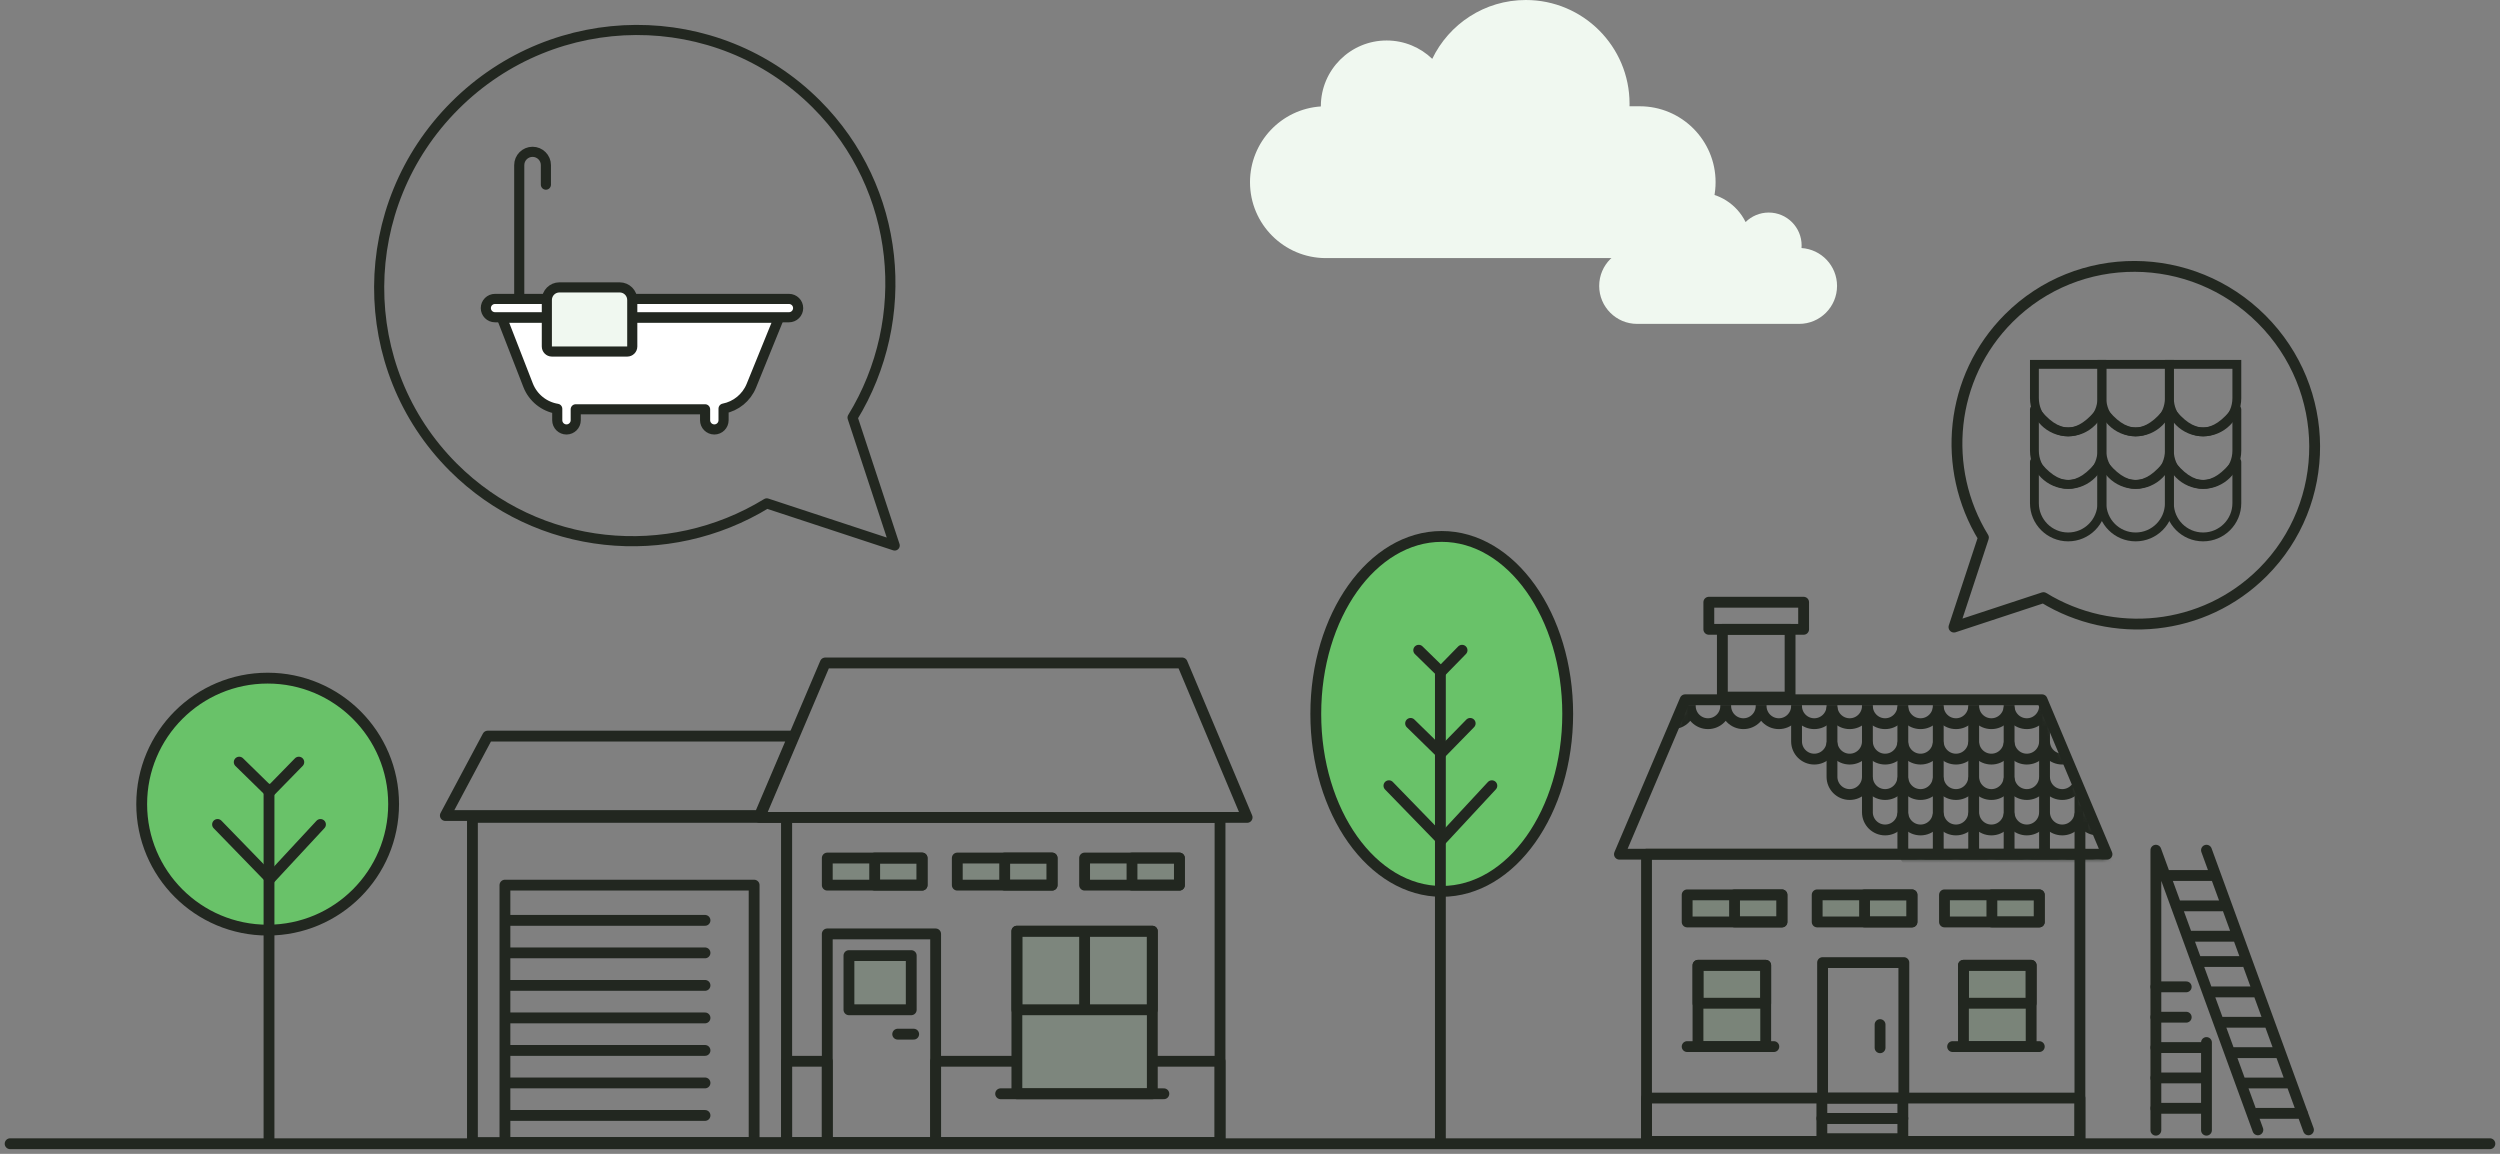 <svg xmlns="http://www.w3.org/2000/svg" xmlns:xlink="http://www.w3.org/1999/xlink" width="494" height="228" viewBox="0 0 494 228">
  <rect x="0" y="0" width="494" height="228" fill="#808080" stroke="none"/>
  <defs>
    <polygon id="left-hero-background-a" points="12.983 0 83.508 0 96.344 30.518 0 30.518"/>
  </defs>
  <g fill="none" fill-rule="evenodd" transform="translate(2 -15)">
    <g fill="#F0F8F0" transform="translate(245 15)">
      <path d="M74.994,21 L77,21 C85.284,21 92,27.716 92,36 C92,44.284 85.284,51 77,51 L15,51 C6.716,51 1.01453063e-15,44.284 0,36 C-9.73380679e-16,28.052 6.182,21.547 14,21.033 C14,21.022 14,21.011 14,21 C14,13.82 19.82,8 27,8 C30.499,8 33.676,9.383 36.012,11.631 C39.319,4.75 46.355,0 54.5,0 C65.822,0 75,9.178 75,20.5 C75,20.667 74.998,20.834 74.994,21 Z"/>
      <path d="M106.988,49 L108.5,49 C112.642,49 116,52.358 116,56.5 C116,60.642 112.642,64 108.5,64 L76.5,64 C72.358,64 69,60.642 69,56.5 C69,52.519 72.102,49.263 76.02,49.015 C76.007,48.845 76,48.673 76,48.5 C76,44.91 78.91,42 82.5,42 C84.281,42 85.896,42.717 87.07,43.877 C88.779,40.396 92.36,38 96.5,38 C102.299,38 107,42.701 107,48.5 C107,48.668 106.996,48.834 106.988,49 Z" transform="matrix(-1 0 0 1 185 0)"/>
    </g>
    <path stroke="#222720" stroke-linecap="round" stroke-linejoin="round" stroke-width="2.141" d="M0,241 L490,241"/>
    <g stroke="#222720" stroke-linecap="round" stroke-linejoin="round" stroke-width="2.141" transform="translate(26 149)">
      <ellipse cx="24.889" cy="24.896" fill="#69C269" rx="24.889" ry="24.896"/>
      <path fill="#FFF" d="M25.156,21.952 L25.156,91.554"/>
      <polyline points="19.269 16.597 25.289 22.487 31.044 16.597"/>
      <polyline points="14.987 28.912 25.386 39.62 35.326 28.912"/>
    </g>
    <g stroke="#222720" stroke-linecap="round" stroke-linejoin="round" stroke-width="2.141" transform="translate(258 121)">
      <ellipse cx="24.889" cy="35.069" fill="#69C269" rx="24.889" ry="35.069"/>
      <path fill="#FFF" d="M24.621,27.299 L24.621,119.324"/>
      <polyline points="18.733 36.943 24.754 42.832 30.509 36.943"/>
      <polyline points="20.339 22.487 24.718 26.77 28.903 22.487"/>
      <polyline points="14.452 49.257 24.85 59.965 34.791 49.257"/>
    </g>
    <g stroke="#222720" stroke-linecap="round" stroke-linejoin="round" stroke-width="2.141" transform="translate(86 146)">
      <rect width="26.762" height="32.124" x="112.936" y="53.005" fill="#69C269" fill-opacity=".1"/>
      <rect width="85.639" height="64.248" x="67.44" y="30.518"/>
      <rect width="8.029" height="16.062" x="67.44" y="78.704"/>
      <path d="M139.785,78.704 C142.432,78.704 146.864,78.704 153.079,78.704 L153.079,94.766 L96.879,94.766 L96.879,78.704 L112.751,78.704"/>
      <polygon points="75.071 0 145.596 0 158.432 30.518 62.088 30.518"/>
      <polygon points="8.367 14.456 68.771 14.456 62.088 30.147 0 30.147"/>
      <rect width="21.41" height="41.226" x="75.469" y="53.54"/>
      <g transform="translate(75.47 38.549)">
        <rect width="18.733" height="5.354" fill="#69C269" fill-opacity=".1"/>
        <rect width="9.367" height="5.354" x="9.367"/>
      </g>
      <g transform="translate(126.317 38.549)">
        <rect width="18.733" height="5.354" fill="#69C269" fill-opacity=".1"/>
        <rect width="9.367" height="5.354" x="9.367"/>
      </g>
      <g transform="translate(101.16 38.549)">
        <rect width="18.733" height="5.354" fill="#69C269" fill-opacity=".1"/>
        <rect width="9.367" height="5.354" x="9.367"/>
      </g>
      <rect width="26.762" height="15.527" x="112.936" y="53.005"/>
      <path d="M126.317,53.54 L126.317,67.996"/>
      <rect width="12.311" height="10.708" x="79.751" y="57.824" fill="#69C269" fill-opacity=".1"/>
      <path d="M92.542 73.35L89.385 73.35M109.725 85.129L141.977 85.129"/>
      <rect width="62.088" height="64.248" x="5.352" y="30.518"/>
      <rect width="49.242" height="50.863" x="11.775" y="43.903"/>
      <path d="M12.311 50.863L51.31 50.863M12.311 63.713L51.31 63.713M12.311 76.563L51.31 76.563M12.311 89.412L51.31 89.412M12.311 57.288L51.31 57.288M12.311 70.138L51.31 70.138M12.311 82.987L51.31 82.987"/>
    </g>
    <g stroke="#222720" stroke-linecap="round" stroke-linejoin="round" stroke-width="2.141" transform="translate(318 134)">
      <rect width="85.639" height="56.753" x="5.352" y="49.792"/>
      <polygon points="12.983 19.275 83.508 19.275 96.344 49.792 0 49.792"/>
      <rect width="16.057" height="26.77" x="40.143" y="71.209"/>
      <g transform="translate(13.381 57.824)">
        <rect width="18.733" height="5.354" fill="#4AAA42" fill-opacity=".1"/>
        <rect width="9.367" height="5.354" x="9.367"/>
      </g>
      <g transform="translate(39.073 57.824)">
        <rect width="18.733" height="5.354" fill="#4AAA42" fill-opacity=".1"/>
        <rect width="9.367" height="5.354" x="9.367"/>
      </g>
      <g transform="translate(64.229 57.824)">
        <rect width="18.733" height="5.354" fill="#4AAA42" fill-opacity=".1"/>
        <rect width="9.367" height="5.354" x="9.367"/>
      </g>
      <g transform="translate(13.381 71.744)">
        <rect width="13.381" height="16.062" x="2.141" fill="#4AAA42" fill-opacity=".1"/>
        <rect width="13.381" height="7.496" x="2.141"/>
        <path d="M0,16.062 L17.128,16.062"/>
      </g>
      <g transform="translate(65.835 71.744)">
        <rect width="13.381" height="16.062" x="2.141" fill="#4AAA42" fill-opacity=".1"/>
        <rect width="13.381" height="7.496" x="2.141"/>
        <path d="M0,16.062 L17.128,16.062"/>
      </g>
      <polyline points="56.672 97.979 90.991 97.979 90.991 106.545 5.352 106.545 5.352 97.979 5.352 97.979 39.895 97.979"/>
      <rect width="16" height="4" x="40" y="98"/>
      <rect width="16" height="4" x="40" y="102"/>
      <rect width="13.381" height="13.385" x="20.339" y="5.354"/>
      <rect width="18.733" height="5.354" x="17.663"/>
      <path d="M51.501,83.459 L51.501,88.038"/>
    </g>
    <path stroke="#222720" stroke-linecap="round" stroke-linejoin="round" stroke-width="2" d="M119.347,117.031 C97.11,111.693 80.596,91.838 80.596,68.16 C80.596,40.389 103.312,17.877 131.334,17.877 C159.356,17.877 182.072,40.389 182.072,68.16 C182.072,91.838 165.558,111.693 143.321,117.031 L131.334,140.791 L119.347,117.031 Z" transform="rotate(-45 131.334 79.334)"/>
    <path stroke="#222720" stroke-linecap="round" stroke-linejoin="round" stroke-width="2.141" d="M406.121,134.884 C390.562,131.149 379.008,117.257 379.008,100.69 C379.008,81.259 394.902,65.508 414.508,65.508 C434.114,65.508 450.008,81.259 450.008,100.69 C450.008,117.257 438.453,131.149 422.895,134.884 L414.508,151.508 L406.121,134.884 Z" transform="scale(-1 1) rotate(-45 0 1109.218)"/>
    <g stroke="#222720" stroke-linecap="round" stroke-linejoin="round" stroke-width="2.141" transform="translate(423 183)">
      <path d="M1 0L21.155 55.257M11 0L31.155 55.257M1 .229L1 55.33M11 38L11 55.33M3 5L12 5M9 22L18 22M16 40L25 40M5 11L14 11M12 28L21 28M18 46L27 46M8 17L17 17M14 34L23 34M21 52L30 52"/>
      <g transform="translate(1 26)">
        <path d="M0 7L6 7M0 1L6 1M0 25L9 25M0 19L9 19M0 13L9 13"/>
      </g>
    </g>
    <g fill="#222720" fill-rule="nonzero" transform="translate(399 86)">
      <path d="M28.542 18.052C28.542 21.25 31.135 23.843 34.333 23.843 37.532 23.843 40.124 21.25 40.124 18.052L40.124 12.284C38.247 14.223 36.32 15.217 34.333 15.217 32.347 15.217 30.419 14.223 28.542 12.284L28.542 18.052zM28.367 9.369C30.44 12.135 32.436 13.466 34.333 13.466 36.231 13.466 38.226 12.135 40.299 9.369 40.804 8.696 41.876 9.053 41.876 9.894L41.876 18.052C41.876 22.217 38.499 25.594 34.333 25.594 30.168 25.594 26.791 22.217 26.791 18.052L26.791 9.894C26.791 9.053 27.863 8.696 28.367 9.369zM1.876 18.052C1.876 21.25 4.468 23.843 7.667 23.843 10.865 23.843 13.458 21.25 13.458 18.052L13.458 12.284C11.581 14.223 9.653 15.217 7.667 15.217 5.68 15.217 3.753 14.223 1.876 12.284L1.876 18.052zM1.701 9.369C3.774 12.135 5.769 13.466 7.667 13.466 9.564 13.466 11.56 12.135 13.633 9.369 14.137 8.696 15.209 9.053 15.209 9.894L15.209 18.052C15.209 22.217 11.832 25.594 7.667 25.594 3.501 25.594.124 22.217.124 18.052L.124 9.894C.124 9.053 1.196 8.696 1.701 9.369z"/>
      <path d="M15.209,12.284 L15.209,18.052 C15.209,21.25 17.802,23.843 21,23.843 C24.198,23.843 26.791,21.25 26.791,18.052 L26.791,12.284 C24.914,14.223 22.987,15.217 21,15.217 C19.013,15.217 17.086,14.223 15.209,12.284 Z M15.034,9.369 C17.107,12.135 19.102,13.466 21,13.466 C22.898,13.466 24.893,12.135 26.966,9.369 C27.471,8.696 28.542,9.053 28.542,9.894 L28.542,18.052 C28.542,22.217 25.165,25.594 21,25.594 C16.835,25.594 13.458,22.217 13.458,18.052 L13.458,9.894 C13.458,9.053 14.529,8.696 15.034,9.369 Z"/>
      <path d="M28.542 28.429C28.542 31.627 31.135 34.22 34.333 34.22 37.532 34.22 40.124 31.627 40.124 28.429L40.124 22.661C38.247 24.6 36.32 25.594 34.333 25.594 32.347 25.594 30.419 24.6 28.542 22.661L28.542 28.429zM28.367 19.746C30.44 22.512 32.436 23.843 34.333 23.843 36.231 23.843 38.226 22.512 40.299 19.746 40.804 19.073 41.876 19.43 41.876 20.271L41.876 28.429C41.876 32.594 38.499 35.971 34.333 35.971 30.168 35.971 26.791 32.594 26.791 28.429L26.791 20.271C26.791 19.43 27.863 19.073 28.367 19.746zM1.876 28.429C1.876 31.627 4.468 34.22 7.667 34.22 10.865 34.22 13.458 31.627 13.458 28.429L13.458 22.661C11.581 24.6 9.653 25.594 7.667 25.594 5.68 25.594 3.753 24.6 1.876 22.661L1.876 28.429zM1.701 19.746C3.774 22.512 5.769 23.843 7.667 23.843 9.564 23.843 11.56 22.512 13.633 19.746 14.137 19.073 15.209 19.43 15.209 20.271L15.209 28.429C15.209 32.594 11.832 35.971 7.667 35.971 3.501 35.971.124 32.594.124 28.429L.124 20.271C.124 19.43 1.196 19.073 1.701 19.746z"/>
      <path d="M15.209 28.429C15.209 31.627 17.802 34.22 21 34.22 24.198 34.22 26.791 31.627 26.791 28.429L26.791 22.661C24.914 24.6 22.987 25.594 21 25.594 19.013 25.594 17.086 24.6 15.209 22.661L15.209 28.429zM15.034 19.746C17.107 22.512 19.102 23.843 21 23.843 22.898 23.843 24.893 22.512 26.966 19.746 27.471 19.073 28.542 19.43 28.542 20.271L28.542 28.429C28.542 32.594 25.165 35.971 21 35.971 16.835 35.971 13.458 32.594 13.458 28.429L13.458 20.271C13.458 19.43 14.529 19.073 15.034 19.746zM28.542 7.675C28.542 10.873 31.135 13.466 34.333 13.466 37.532 13.466 40.124 10.873 40.124 7.675L40.124 1.876 28.542 1.876 28.542 7.675zM41.876.124L41.876 7.675C41.876 11.84 38.499 15.217 34.333 15.217 30.168 15.217 26.791 11.84 26.791 7.675L26.791.124 41.876.124zM1.876 1.876L1.876 7.675C1.876 10.873 4.468 13.466 7.667 13.466 10.865 13.466 13.458 10.873 13.458 7.675L13.458 1.876 1.876 1.876zM15.209.124L15.209 7.675C15.209 11.84 11.832 15.217 7.667 15.217 3.501 15.217.124 11.84.124 7.675L.124.124 15.209.124z"/>
      <path d="M15.209,1.876 L15.209,7.675 C15.209,10.873 17.802,13.466 21,13.466 C24.198,13.466 26.791,10.873 26.791,7.675 L26.791,1.876 L15.209,1.876 Z M28.542,0.124 L28.542,7.675 C28.542,11.84 25.165,15.217 21,15.217 C16.835,15.217 13.458,11.84 13.458,7.675 L13.458,0.124 L28.542,0.124 Z"/>
    </g>
    <g stroke="#222720" stroke-linecap="round" stroke-linejoin="round" stroke-width="2" transform="translate(94 45)">
      <path d="M6.602,29.174 L6.602,2.634 C6.602,1.179 7.781,2.67241012e-16 9.236,0 L9.236,0 C10.691,-2.67241012e-16 11.87,1.179 11.87,2.634 L11.87,6.489"/>
      <path fill="#FFF" d="M32.371,32.772 L32.371,38.113 C32.371,38.663 32.817,39.109 33.367,39.109 L47.808,39.109 C48.358,39.109 48.804,38.663 48.804,38.113 L48.804,32.772 L57.933,32.772 L52.741,46.115 C51.771,48.608 49.56,50.362 46.978,50.781 L46.978,53.035 C46.978,54.044 46.161,54.861 45.152,54.861 C44.144,54.861 43.326,54.044 43.326,53.035 L43.326,50.878 L17.764,50.878 L17.764,53.035 C17.764,54.044 16.947,54.861 15.938,54.861 C14.93,54.861 14.113,54.044 14.113,53.035 L14.113,50.74 C11.668,50.263 9.583,48.585 8.621,46.219 L3.157,32.772 L32.371,32.772 Z" transform="matrix(-1 0 0 1 61.09 0)"/>
      <path fill="#FFF" d="M32.865,29.067 L32.865,32.689 L1.811,32.689 C0.811,32.689 1.22459515e-16,31.878 0,30.878 C-1.22459515e-16,29.878 0.811,29.067 1.811,29.067 L32.865,29.067 Z M49.298,29.067 L59.903,29.067 C60.903,29.067 61.714,29.878 61.714,30.878 C61.714,31.878 60.903,32.689 59.903,32.689 L49.298,32.689 L49.298,29.067 Z" transform="matrix(-1 0 0 1 61.714 0)"/>
      <path fill="#F0F8F0" d="M14.546,26.788 L26.446,26.788 C27.821,26.788 28.936,27.903 28.936,29.278 L28.936,38.465 C28.936,39.016 28.49,39.462 27.94,39.462 L13.052,39.462 C12.502,39.462 12.056,39.016 12.056,38.465 L12.056,29.278 C12.056,27.903 13.171,26.788 14.546,26.788 Z" transform="matrix(-1 0 0 1 40.992 0)"/>
    </g>
    <g transform="translate(318 154)">
      <mask id="left-hero-background-b" fill="#fff">
        <use xlink:href="#left-hero-background-a"/>
      </mask>
      <g stroke-linecap="round" stroke-linejoin="round" mask="url(#left-hero-background-b)">
        <g transform="translate(7 -10)">
          <path stroke="#222720" stroke-width="2.141" d="M35 0L35 3.5C35 5.433 33.433 7 31.5 7 29.567 7 28 5.433 28 3.5L28 0M14 0L14 3.5C14 5.433 12.433 7 10.5 7 8.567 7 7 5.433 7 3.5L7 0M28 0L28 3.5C28 5.433 26.433 7 24.5 7 22.567 7 21 5.433 21 3.5L21 0M7 0L7 3.5C7 5.433 5.433 7 3.5 7 1.567 7 0 5.433 0 3.5L0 0M133 0L133 3.5C133 5.433 131.433 7 129.5 7 127.567 7 126 5.433 126 3.5L126 0M126 0L126 3.5C126 5.433 124.433 7 122.5 7 120.567 7 119 5.433 119 3.5L119 0M119 0L119 3.5C119 5.433 117.433 7 115.5 7 113.567 7 112 5.433 112 3.5L112 0M112 0L112 3.5C112 5.433 110.433 7 108.5 7 106.567 7 105 5.433 105 3.5L105 0M105 0L105 3.5C105 5.433 103.433 7 101.5 7 99.567 7 98 5.433 98 3.5L98 0M98 0L98 3.5C98 5.433 96.433 7 94.5 7 92.567 7 91 5.433 91 3.5L91 0M91 0L91 3.5C91 5.433 89.433 7 87.5 7 85.567 7 84 5.433 84 3.5L84 0M84 0L84 3.5C84 5.433 82.433 7 80.5 7 78.567 7 77 5.433 77 3.5L77 0M77 0L77 3.5C77 5.433 75.433 7 73.5 7 71.567 7 70 5.433 70 3.5L70 0M70 0L70 3.5C70 5.433 68.433 7 66.5 7 64.567 7 63 5.433 63 3.5L63 0M63 0L63 3.5C63 5.433 61.433 7 59.5 7 57.567 7 56 5.433 56 3.5L56 0M56 0L56 3.5C56 5.433 54.433 7 52.5 7 50.567 7 49 5.433 49 3.5L49 0M49 0L49 3.5C49 5.433 47.433 7 45.5 7 43.567 7 42 5.433 42 3.5L42 0M42 0L42 3.5C42 5.433 40.433 7 38.5 7 36.567 7 35 5.433 35 3.5L35 0M21 0L21 3.5C21 5.433 19.433 7 17.5 7 15.567 7 14 5.433 14 3.5L14 0"/>
          <g transform="translate(0 4)">
            <path stroke="#222720" stroke-width="2.141" d="M28 0L28 6.5C28 8.433 26.433 10 24.5 10 22.567 10 21 8.433 21 6.5L21 0M7 0L7 6.5C7 8.433 5.433 10 3.5 10 1.567 10 0 8.433 0 6.5L0 0M35 0L35 6.5C35 8.433 33.433 10 31.5 10 29.567 10 28 8.433 28 6.5L28 0M14 0L14 6.5C14 8.433 12.433 10 10.5 10 8.567 10 7 8.433 7 6.5L7 0M133 0L133 6.5C133 8.433 131.433 10 129.5 10 127.567 10 126 8.433 126 6.5L126 0M126 0L126 6.5C126 8.433 124.433 10 122.5 10 120.567 10 119 8.433 119 6.5L119 0M119 0L119 6.5C119 8.433 117.433 10 115.5 10 113.567 10 112 8.433 112 6.5L112 0M112 0L112 6.5C112 8.433 110.433 10 108.5 10 106.567 10 105 8.433 105 6.5L105 0M105 0L105 6.5C105 8.433 103.433 10 101.5 10 99.567 10 98 8.433 98 6.5L98 0M98 0L98 6.5C98 8.433 96.433 10 94.5 10 92.567 10 91 8.433 91 6.5L91 0M91 0L91 6.5C91 8.433 89.433 10 87.5 10 85.567 10 84 8.433 84 6.5L84 0M84 0L84 6.5C84 8.433 82.433 10 80.5 10 78.567 10 77 8.433 77 6.5L77 0M77 0L77 6.5C77 8.433 75.433 10 73.5 10 71.567 10 70 8.433 70 6.5L70 0M70 0L70 6.5C70 8.433 68.433 10 66.5 10 64.567 10 63 8.433 63 6.5L63 0M63 0L63 6.5C63 8.433 61.433 10 59.5 10 57.567 10 56 8.433 56 6.5L56 0M56 0L56 6.5C56 8.433 54.433 10 52.5 10 50.567 10 49 8.433 49 6.5L49 0M49 0L49 6.5C49 8.433 47.433 10 45.5 10 43.567 10 42 8.433 42 6.5L42 0M42 0L42 6.5C42 8.433 40.433 10 38.5 10 36.567 10 35 8.433 35 6.5L35 0M21 0L21 6.5C21 8.433 19.433 10 17.5 10 15.567 10 14 8.433 14 6.5L14 0"/>
          </g>
          <g transform="translate(28 11)">
            <path stroke="#222720" stroke-width="2.141" d="M28 0L28 6.5C28 8.433 26.433 10 24.5 10 22.567 10 21 8.433 21 6.5L21 0M7 0L7 6.5C7 8.433 5.433 10 3.5 10 1.567 10 0 8.433 0 6.5L0 0M35 0L35 6.5C35 8.433 33.433 10 31.5 10 29.567 10 28 8.433 28 6.5L28 0M14 0L14 6.5C14 8.433 12.433 10 10.5 10 8.567 10 7 8.433 7 6.5L7 0M133 0L133 6.5C133 8.433 131.433 10 129.5 10 127.567 10 126 8.433 126 6.5L126 0M126 0L126 6.5C126 8.433 124.433 10 122.5 10 120.567 10 119 8.433 119 6.5L119 0M119 0L119 6.5C119 8.433 117.433 10 115.5 10 113.567 10 112 8.433 112 6.5L112 0M112 0L112 6.5C112 8.433 110.433 10 108.5 10 106.567 10 105 8.433 105 6.5L105 0M105 0L105 6.5C105 8.433 103.433 10 101.5 10 99.567 10 98 8.433 98 6.5L98 0M98 0L98 6.5C98 8.433 96.433 10 94.5 10 92.567 10 91 8.433 91 6.5L91 0M91 0L91 6.5C91 8.433 89.433 10 87.5 10 85.567 10 84 8.433 84 6.5L84 0M84 0L84 6.5C84 8.433 82.433 10 80.5 10 78.567 10 77 8.433 77 6.5L77 0M77 0L77 6.5C77 8.433 75.433 10 73.5 10 71.567 10 70 8.433 70 6.5L70 0M70 0L70 6.5C70 8.433 68.433 10 66.5 10 64.567 10 63 8.433 63 6.5L63 0M63 0L63 6.5C63 8.433 61.433 10 59.5 10 57.567 10 56 8.433 56 6.5L56 0M56 0L56 6.5C56 8.433 54.433 10 52.5 10 50.567 10 49 8.433 49 6.5L49 0M49 0L49 6.5C49 8.433 47.433 10 45.5 10 43.567 10 42 8.433 42 6.5L42 0M42 0L42 6.5C42 8.433 40.433 10 38.5 10 36.567 10 35 8.433 35 6.5L35 0M21 0L21 6.5C21 8.433 19.433 10 17.5 10 15.567 10 14 8.433 14 6.5L14 0"/>
          </g>
          <g transform="translate(35 18)">
            <path stroke="#222720" stroke-width="2.141" d="M28 0L28 6.5C28 8.433 26.433 10 24.5 10 22.567 10 21 8.433 21 6.5L21 0M7 0L7 6.5C7 8.433 5.433 10 3.5 10 1.567 10 0 8.433 0 6.5L0 0M35 0L35 6.5C35 8.433 33.433 10 31.5 10 29.567 10 28 8.433 28 6.5L28 0M14 0L14 6.5C14 8.433 12.433 10 10.5 10 8.567 10 7 8.433 7 6.5L7 0M133 0L133 6.5C133 8.433 131.433 10 129.5 10 127.567 10 126 8.433 126 6.5L126 0M126 0L126 6.5C126 8.433 124.433 10 122.5 10 120.567 10 119 8.433 119 6.5L119 0M119 0L119 6.5C119 8.433 117.433 10 115.5 10 113.567 10 112 8.433 112 6.5L112 0M112 0L112 6.5C112 8.433 110.433 10 108.5 10 106.567 10 105 8.433 105 6.5L105 0M105 0L105 6.5C105 8.433 103.433 10 101.5 10 99.567 10 98 8.433 98 6.5L98 0M98 0L98 6.5C98 8.433 96.433 10 94.5 10 92.567 10 91 8.433 91 6.5L91 0M91 0L91 6.5C91 8.433 89.433 10 87.5 10 85.567 10 84 8.433 84 6.5L84 0M84 0L84 6.5C84 8.433 82.433 10 80.5 10 78.567 10 77 8.433 77 6.5L77 0M77 0L77 6.5C77 8.433 75.433 10 73.5 10 71.567 10 70 8.433 70 6.5L70 0M70 0L70 6.5C70 8.433 68.433 10 66.5 10 64.567 10 63 8.433 63 6.5L63 0M63 0L63 6.5C63 8.433 61.433 10 59.5 10 57.567 10 56 8.433 56 6.5L56 0M56 0L56 6.5C56 8.433 54.433 10 52.5 10 50.567 10 49 8.433 49 6.5L49 0M49 0L49 6.5C49 8.433 47.433 10 45.5 10 43.567 10 42 8.433 42 6.5L42 0M42 0L42 6.5C42 8.433 40.433 10 38.5 10 36.567 10 35 8.433 35 6.5L35 0M21 0L21 6.5C21 8.433 19.433 10 17.5 10 15.567 10 14 8.433 14 6.5L14 0"/>
          </g>
          <g transform="translate(42 25)">
            <path stroke="#222720" stroke-width="2.141" d="M28 0L28 6.5C28 8.433 26.433 10 24.5 10 22.567 10 21 8.433 21 6.5L21 0M7 0L7 6.5C7 8.433 5.433 10 3.5 10 1.567 10 0 8.433 0 6.5L0 0M35 0L35 6.5C35 8.433 33.433 10 31.5 10 29.567 10 28 8.433 28 6.5L28 0M14 0L14 6.5C14 8.433 12.433 10 10.5 10 8.567 10 7 8.433 7 6.5L7 0M126 0L126 6.5C126 8.433 124.433 10 122.5 10 120.567 10 119 8.433 119 6.5L119 0M119 0L119 6.5C119 8.433 117.433 10 115.5 10 113.567 10 112 8.433 112 6.5L112 0M112 0L112 6.5C112 8.433 110.433 10 108.5 10 106.567 10 105 8.433 105 6.5L105 0M105 0L105 6.5C105 8.433 103.433 10 101.5 10 99.567 10 98 8.433 98 6.5L98 0M98 0L98 6.5C98 8.433 96.433 10 94.5 10 92.567 10 91 8.433 91 6.5L91 0M91 0L91 6.5C91 8.433 89.433 10 87.5 10 85.567 10 84 8.433 84 6.5L84 0M84 0L84 6.5C84 8.433 82.433 10 80.5 10 78.567 10 77 8.433 77 6.5L77 0M77 0L77 6.5C77 8.433 75.433 10 73.5 10 71.567 10 70 8.433 70 6.5L70 0M70 0L70 6.5C70 8.433 68.433 10 66.5 10 64.567 10 63 8.433 63 6.5L63 0M63 0L63 6.5C63 8.433 61.433 10 59.5 10 57.567 10 56 8.433 56 6.5L56 0M56 0L56 6.5C56 8.433 54.433 10 52.5 10 50.567 10 49 8.433 49 6.5L49 0M49 0L49 6.5C49 8.433 47.433 10 45.5 10 43.567 10 42 8.433 42 6.5L42 0M42 0L42 6.5C42 8.433 40.433 10 38.5 10 36.567 10 35 8.433 35 6.5L35 0M21 0L21 6.5C21 8.433 19.433 10 17.5 10 15.567 10 14 8.433 14 6.5L14 0"/>
          </g>
          <g transform="translate(49 32)">
            <path stroke="#222720" stroke-width="2.141" d="M28 0L28 6.5C28 8.433 26.433 10 24.5 10 22.567 10 21 8.433 21 6.5L21 0M7 0L7 6.5C7 8.433 5.433 10 3.5 10 1.567 10 0 8.433 0 6.5L0 0M35 0L35 6.5C35 8.433 33.433 10 31.5 10 29.567 10 28 8.433 28 6.5L28 0M14 0L14 6.5C14 8.433 12.433 10 10.5 10 8.567 10 7 8.433 7 6.5L7 0M119 0L119 6.5C119 8.433 117.433 10 115.5 10 113.567 10 112 8.433 112 6.5L112 0M112 0L112 6.5C112 8.433 110.433 10 108.5 10 106.567 10 105 8.433 105 6.5L105 0M105 0L105 6.5C105 8.433 103.433 10 101.5 10 99.567 10 98 8.433 98 6.5L98 0M98 0L98 6.5C98 8.433 96.433 10 94.5 10 92.567 10 91 8.433 91 6.5L91 0M91 0L91 6.5C91 8.433 89.433 10 87.5 10 85.567 10 84 8.433 84 6.5L84 0M84 0L84 6.5C84 8.433 82.433 10 80.5 10 78.567 10 77 8.433 77 6.5L77 0M77 0L77 6.5C77 8.433 75.433 10 73.5 10 71.567 10 70 8.433 70 6.5L70 0M70 0L70 6.5C70 8.433 68.433 10 66.5 10 64.567 10 63 8.433 63 6.5L63 0M63 0L63 6.5C63 8.433 61.433 10 59.5 10 57.567 10 56 8.433 56 6.5L56 0M56 0L56 6.5C56 8.433 54.433 10 52.5 10 50.567 10 49 8.433 49 6.5L49 0M49 0L49 6.5C49 8.433 47.433 10 45.5 10 43.567 10 42 8.433 42 6.5L42 0M42 0L42 6.5C42 8.433 40.433 10 38.5 10 36.567 10 35 8.433 35 6.5L35 0M21 0L21 6.5C21 8.433 19.433 10 17.5 10 15.567 10 14 8.433 14 6.5L14 0"/>
          </g>
        </g>
      </g>
    </g>
  </g>
</svg>
